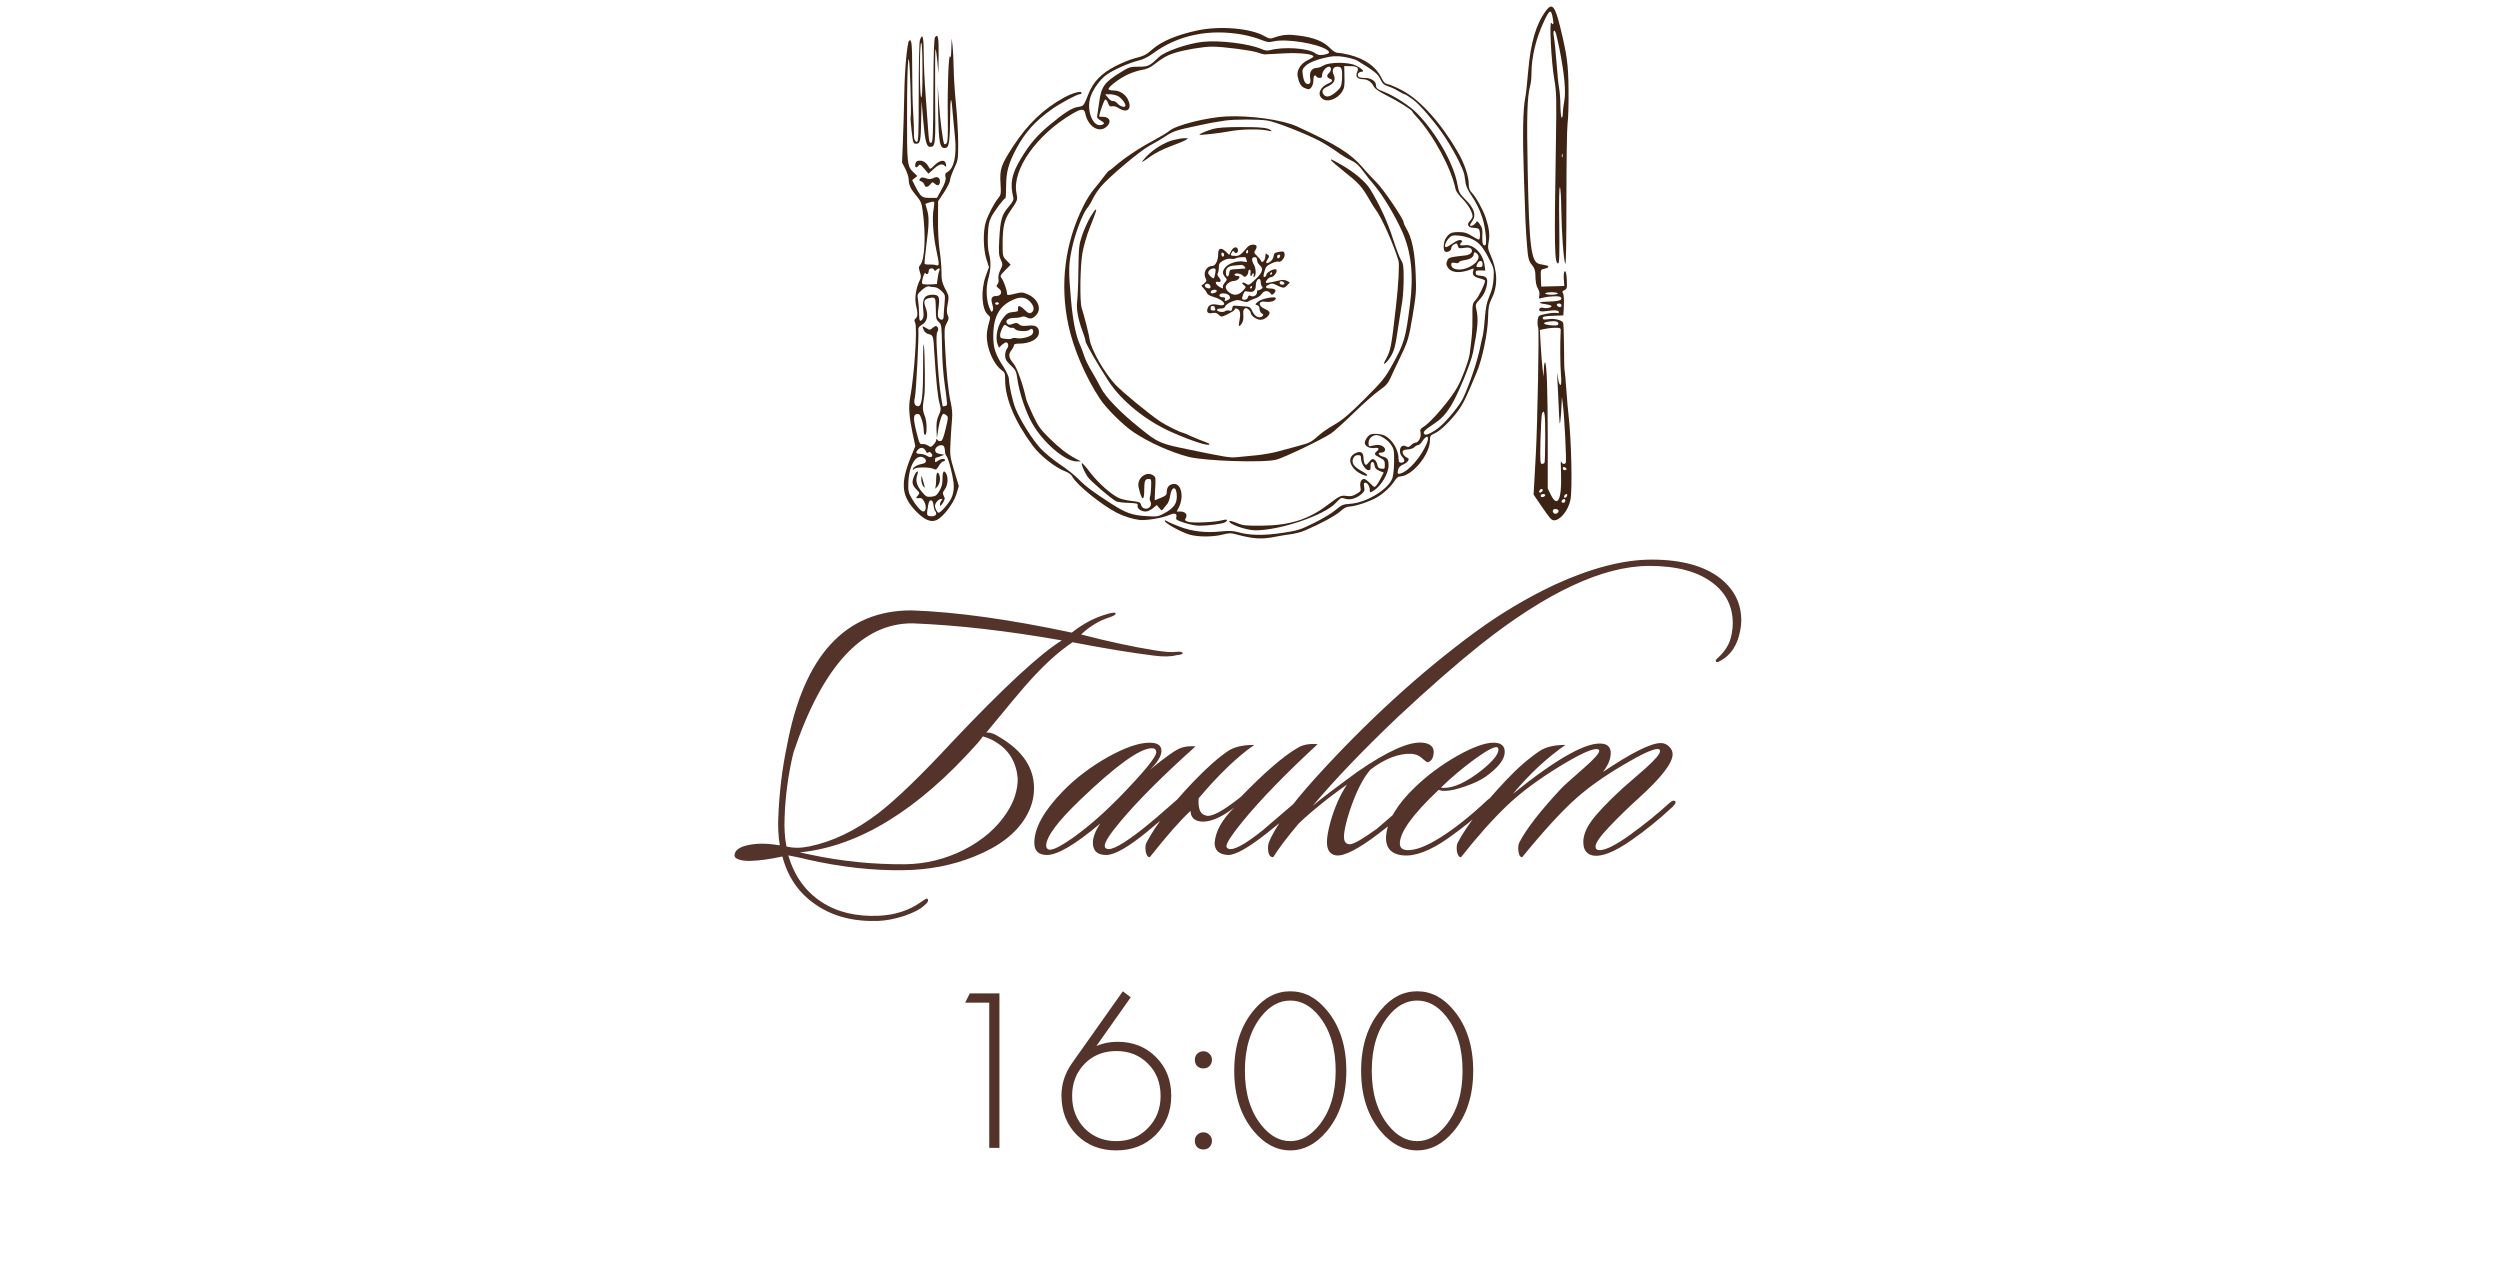 <?xml version="1.0" encoding="UTF-8"?> <svg xmlns="http://www.w3.org/2000/svg" width="330" height="170" viewBox="0 0 330 170" fill="none"><path d="M104.743 99.307C104.058 102.144 103.667 104.998 103.569 107.868C103.504 109.303 103.585 110.591 103.813 111.733C104.694 111.961 105.689 111.961 106.798 111.733C109.863 111.113 112.896 109.662 115.897 107.379C118.343 105.487 121.604 102.34 125.681 97.937C132.465 90.762 137.291 86.294 140.161 84.533C132.921 83.261 126.366 82.511 120.495 82.283C113.842 82.218 108.591 87.892 104.743 99.307ZM132.921 107.232C133.867 105.797 134.34 104.297 134.34 102.732C134.144 100.612 133.198 99.03 131.502 97.986C131.079 97.693 130.491 97.432 129.741 97.204C129.48 97.562 129.236 97.872 129.008 98.133C121.18 106.939 113.369 111.733 105.575 112.516C105.901 112.581 106.357 112.679 106.944 112.809C111.086 113.69 115.261 114.114 119.468 114.081C122.175 114.048 124.768 113.413 127.246 112.173C129.725 110.901 131.617 109.254 132.921 107.232ZM103.862 98.524C106.08 86.555 111.559 80.57 120.3 80.57C126.138 80.766 133.198 81.745 141.482 83.506C142.95 82.332 144.499 81.516 146.13 81.06C146.325 80.995 146.505 80.945 146.668 80.913C146.864 80.88 147.01 80.864 147.108 80.864C147.239 80.897 147.288 80.962 147.255 81.06C147.19 81.19 146.912 81.337 146.423 81.5C145.086 81.924 143.847 82.674 142.705 83.75C146.358 84.696 149.619 85.397 152.489 85.854C153.729 86.05 154.626 86.115 155.18 86.05C155.734 85.984 156.044 86.033 156.11 86.196C156.175 86.327 155.898 86.425 155.278 86.49C154.528 86.686 153.533 86.702 152.294 86.539C149.391 86.18 145.82 85.593 141.58 84.778C139.656 86.05 137.569 87.974 135.318 90.55C134.927 90.974 133.215 93.029 130.182 96.714C130.638 96.616 131.307 96.861 132.187 97.448C135.057 99.209 136.492 101.411 136.492 104.052C136.492 105.39 136.117 106.678 135.367 107.917C134.063 110.07 131.812 111.782 128.616 113.054C125.714 114.228 122.583 114.831 119.223 114.864C115.277 114.929 111.119 114.472 106.749 113.494C106.129 113.331 105.232 113.135 104.058 112.907C104.841 115.614 106.308 117.669 108.461 119.071C110.516 120.408 113.027 121.011 115.995 120.881C118.147 120.783 120.006 120.18 121.572 119.071C122.061 118.712 122.338 118.565 122.403 118.631C122.632 118.826 122.485 119.136 121.963 119.56C121.474 120.017 120.626 120.457 119.419 120.881C118.115 121.305 116.924 121.533 115.848 121.566C112.619 121.664 109.896 120.946 107.678 119.413C105.46 117.913 103.993 115.793 103.275 113.054C101.677 113.413 100.226 113.608 98.921 113.641C98.334 113.641 97.861 113.576 97.503 113.445C97.111 113.315 96.932 113.119 96.965 112.858C97.03 112.043 98.008 111.554 99.9 111.39C100.748 111.325 101.759 111.39 102.933 111.586C102.737 110.379 102.672 109.14 102.737 107.868C102.868 104.574 103.243 101.46 103.862 98.524ZM157.811 98.524C153.473 102.405 150.163 105.716 147.88 108.455C146.51 110.086 145.825 111.146 145.825 111.635C145.825 111.831 145.907 111.961 146.07 112.026C146.657 112.32 148.239 111.456 150.815 109.434C151.891 108.586 153.44 107.265 155.462 105.471C155.723 105.21 155.919 105.194 156.05 105.422C156.147 105.618 156.066 105.83 155.805 106.058C154.174 107.493 152.658 108.781 151.255 109.923C148.842 111.88 147.097 112.858 146.021 112.858C144.847 112.858 144.26 112.32 144.26 111.244C144.26 110.526 144.586 109.678 145.238 108.7C141.944 111.472 139.596 112.858 138.194 112.858C137.085 112.858 136.53 112.32 136.53 111.244C136.53 109.287 137.802 107.004 140.346 104.395C142.009 102.699 143.966 101.215 146.217 99.943C148.499 98.671 150.342 98.035 151.745 98.035C152.788 98.035 153.31 98.394 153.31 99.111C153.31 99.796 152.804 100.628 151.793 101.606C153.848 99.91 155.218 98.948 155.903 98.72C156.457 98.524 157.093 98.459 157.811 98.524ZM152.038 98.769C150.473 98.769 147.325 101.036 142.596 105.569C139.596 108.439 138.096 110.461 138.096 111.635C138.096 111.863 138.194 112.026 138.389 112.124C138.846 112.32 140.004 111.749 141.863 110.412C143.754 109.042 145.711 107.33 147.733 105.275C150.994 101.916 152.625 99.927 152.625 99.307C152.625 98.948 152.429 98.769 152.038 98.769ZM158.224 105.373C158.126 106.71 158.42 107.46 159.105 107.624C159.79 107.95 161.355 107.134 163.801 105.178C166.932 101.949 169.427 99.796 171.286 98.72C171.971 98.296 172.851 98.133 173.928 98.231C169.721 102.112 166.427 105.504 164.046 108.406C162.611 110.167 161.893 111.26 161.893 111.684C161.893 111.847 161.975 111.961 162.138 112.026C162.758 112.32 164.258 111.521 166.639 109.629C166.704 109.564 168.286 108.211 171.384 105.569C171.677 105.373 171.889 105.341 172.02 105.471C172.183 105.634 172.134 105.814 171.873 106.009C170.732 107.118 169.166 108.455 167.177 110.021C164.731 111.945 163.035 112.891 162.089 112.858C160.915 112.793 160.328 112.255 160.328 111.244C160.458 109.711 161.323 108.162 162.921 106.596C161.355 107.803 160.002 108.423 158.86 108.455C157.751 108.455 157.181 107.982 157.148 107.037C155.811 108.276 154.017 110.314 151.767 113.152C151.506 113.152 151.326 112.891 151.229 112.369C151.163 111.88 151.196 111.505 151.326 111.244C152.533 108.928 154.637 106.205 157.637 103.074C159.366 101.28 160.866 99.959 162.138 99.111C162.921 98.59 164.062 98.329 165.562 98.329C163.312 99.894 160.866 102.242 158.224 105.373ZM229.702 83.261C229.343 85.185 228.447 86.522 227.012 87.273C226.718 87.436 226.539 87.436 226.473 87.273C226.441 87.175 226.539 87.028 226.767 86.832C227.778 85.919 228.381 84.876 228.577 83.701C228.675 83.212 228.724 82.739 228.724 82.283C228.724 80.065 227.843 78.287 226.082 76.95C224.125 75.45 221.337 74.7 217.717 74.7C211.618 74.7 204.198 78.157 195.458 85.071C192.196 87.68 188.56 90.86 184.548 94.611C179.983 98.948 176.232 102.862 173.297 106.352C174.34 105.471 176.313 103.971 179.216 101.851C183.195 99.111 186.065 97.84 187.826 98.035C188.968 98.166 189.424 98.736 189.196 99.747C189.098 100.204 188.853 100.497 188.462 100.628C188.364 100.628 188.054 100.4 187.533 99.943C187.206 99.682 186.799 99.535 186.31 99.503C184.614 99.438 182.804 100.139 180.879 101.606C179.901 102.748 179.004 104.525 178.189 106.939C177.667 108.537 177.406 109.711 177.406 110.461C177.406 111.113 177.667 111.439 178.189 111.439C178.678 111.439 179.868 110.754 181.76 109.385C183.032 108.276 184.581 106.955 186.407 105.422C186.603 105.226 186.782 105.21 186.946 105.373C187.109 105.536 187.06 105.748 186.799 106.009C185.103 107.542 183.505 108.879 182.005 110.021C179.265 112.108 177.373 113.07 176.33 112.907C175.547 112.777 175.156 112.189 175.156 111.146C175.156 110.494 175.319 109.58 175.645 108.406C176.167 106.58 176.884 104.966 177.797 103.563C177.276 103.922 176.477 104.509 175.4 105.324C173.574 106.759 172.237 107.901 171.389 108.749C169.856 110.575 168.747 112.043 168.062 113.152C167.606 113.152 167.377 112.728 167.377 111.88C167.377 111.651 167.41 111.439 167.475 111.244C168.258 109.222 170.329 106.352 173.688 102.634C180.439 95.198 187.418 88.822 194.626 83.506C198.051 80.995 201.605 78.875 205.291 77.146C210.085 74.961 214.325 73.868 218.01 73.868C221.956 73.868 224.989 74.7 227.109 76.363C228.936 77.831 229.849 79.674 229.849 81.891C229.849 82.348 229.8 82.805 229.702 83.261ZM198.625 99.258C198.625 100.237 197.777 101.329 196.081 102.536C195.428 102.992 194.532 103.416 193.39 103.808C192.281 104.199 191.384 104.395 190.699 104.395C190.341 104.395 190.08 104.346 189.917 104.248C186.492 107.477 184.78 109.841 184.78 111.342C184.78 111.929 185.139 112.222 185.856 112.222C186.933 112.222 188.351 111.668 190.112 110.559C192.037 109.352 194.108 107.705 196.325 105.618C196.651 105.324 196.88 105.259 197.01 105.422C197.141 105.585 197.059 105.814 196.766 106.107C194.874 107.836 192.999 109.352 191.14 110.657C188.759 112.32 186.769 113.07 185.171 112.907C183.573 112.744 182.84 111.863 182.97 110.265C183.166 108.276 184.438 106.156 186.786 103.906C188.416 102.34 190.259 100.97 192.314 99.796C194.401 98.622 196.015 98.035 197.157 98.035C198.135 98.035 198.625 98.443 198.625 99.258ZM197.695 98.671C197.402 98.443 196.374 98.965 194.613 100.237C192.982 101.443 191.515 102.683 190.21 103.955C190.308 103.987 190.439 104.003 190.602 104.003C191.939 104.003 193.586 103.237 195.543 101.704C197.043 100.497 197.793 99.584 197.793 98.965C197.793 98.834 197.76 98.736 197.695 98.671ZM221.128 105.765C221.259 105.895 221.145 106.14 220.786 106.498C218.96 108.194 217.15 109.662 215.356 110.901C213.073 112.499 211.344 113.168 210.17 112.907C209.387 112.711 208.996 112.124 208.996 111.146C208.996 110.331 209.322 109.45 209.975 108.504C210.757 107.395 212.16 105.911 214.182 104.052C215.193 103.172 216.204 102.291 217.215 101.411C218.487 100.269 219.123 99.519 219.123 99.16C219.123 98.965 219.025 98.867 218.829 98.867C218.144 98.867 216.628 99.568 214.28 100.97C211.834 102.405 209.779 103.857 208.116 105.324C206.224 106.988 203.827 109.597 200.924 113.152C200.663 113.152 200.5 112.891 200.435 112.369C200.37 111.912 200.402 111.537 200.533 111.244C201.446 109.45 203.305 107.053 206.11 104.052C206.305 103.824 207.3 102.927 209.094 101.362C210.431 100.188 211.1 99.438 211.1 99.111C211.1 99.013 211.051 98.948 210.953 98.916C210.399 98.687 208.703 99.438 205.865 101.166C203.06 102.895 200.794 104.574 199.065 106.205C197.108 108.064 195.037 110.379 192.852 113.152C192.591 113.152 192.412 112.891 192.314 112.369C192.249 111.88 192.282 111.505 192.412 111.244C193.554 109.059 195.657 106.335 198.723 103.074C200.321 101.378 201.837 100.057 203.272 99.111C204.055 98.59 205.18 98.329 206.648 98.329C204.235 99.992 201.919 102.144 199.701 104.786C205.604 100.025 209.583 97.823 211.638 98.182C212.29 98.312 212.616 98.72 212.616 99.405C212.616 100.188 212.274 101.019 211.589 101.9C215.372 99.356 217.916 98.084 219.221 98.084C219.645 98.084 220.003 98.231 220.297 98.524C220.623 98.818 220.786 99.16 220.786 99.552C220.786 100.726 219.286 102.666 216.285 105.373C214.883 106.645 213.578 107.917 212.372 109.189C211.198 110.428 210.611 111.276 210.611 111.733C210.611 112.059 210.79 112.222 211.149 112.222C211.964 112.222 213.317 111.537 215.209 110.167C217.101 108.798 218.813 107.412 220.346 106.009C220.704 105.683 220.965 105.602 221.128 105.765Z" fill="#53332A"></path><path d="M130.581 151.516V132.348H127.402L128.013 131.125H131.926V151.516H130.581ZM148.215 130.85L149.255 131.645L144.73 138.065C145.607 137.698 146.534 137.515 147.512 137.515C149.55 137.515 151.242 138.187 152.587 139.532C153.932 140.877 154.604 142.579 154.604 144.637C154.604 146.696 153.922 148.418 152.556 149.804C151.191 151.169 149.448 151.852 147.329 151.852C145.25 151.852 143.528 151.179 142.162 149.834C140.797 148.469 140.114 146.726 140.114 144.607C140.114 143.119 140.552 141.733 141.429 140.449L148.215 130.85ZM143.171 148.948C144.292 150.069 145.688 150.629 147.359 150.629C149.03 150.629 150.416 150.058 151.517 148.917C152.638 147.776 153.198 146.359 153.198 144.668C153.198 142.936 152.648 141.519 151.547 140.419C150.447 139.298 149.051 138.737 147.359 138.737C145.668 138.737 144.272 139.298 143.171 140.419C142.071 141.54 141.52 142.956 141.52 144.668C141.52 146.38 142.071 147.806 143.171 148.948ZM158.024 140.724C157.82 140.5 157.718 140.225 157.718 139.899C157.718 139.573 157.82 139.308 158.024 139.104C158.248 138.88 158.523 138.768 158.849 138.768C159.175 138.768 159.44 138.88 159.644 139.104C159.868 139.308 159.98 139.573 159.98 139.899C159.98 140.225 159.868 140.5 159.644 140.724C159.44 140.928 159.175 141.03 158.849 141.03C158.523 141.03 158.248 140.928 158.024 140.724ZM158.024 151.424C157.82 151.2 157.718 150.925 157.718 150.599C157.718 150.272 157.82 150.008 158.024 149.804C158.248 149.58 158.523 149.467 158.849 149.467C159.175 149.467 159.44 149.58 159.644 149.804C159.868 150.008 159.98 150.272 159.98 150.599C159.98 150.925 159.868 151.2 159.644 151.424C159.44 151.628 159.175 151.73 158.849 151.73C158.523 151.73 158.248 151.628 158.024 151.424ZM165.518 133.326C166.883 131.676 168.483 130.85 170.317 130.85C172.152 130.85 173.751 131.676 175.117 133.326C176.849 135.385 177.715 138.055 177.715 141.336C177.715 144.617 176.849 147.287 175.117 149.345C173.711 151.016 172.111 151.852 170.317 151.852C168.524 151.852 166.924 151.016 165.518 149.345C163.786 147.287 162.919 144.617 162.919 141.336C162.919 138.055 163.786 135.385 165.518 133.326ZM166.527 148.55C167.648 149.936 168.911 150.629 170.317 150.629C171.724 150.629 172.987 149.936 174.108 148.55C175.575 146.737 176.309 144.332 176.309 141.336C176.309 138.34 175.575 135.935 174.108 134.121C173.007 132.756 171.744 132.073 170.317 132.073C168.891 132.073 167.627 132.756 166.527 134.121C165.059 135.935 164.326 138.34 164.326 141.336C164.326 144.332 165.059 146.737 166.527 148.55ZM182.266 133.326C183.631 131.676 185.231 130.85 187.065 130.85C188.899 130.85 190.499 131.676 191.865 133.326C193.597 135.385 194.463 138.055 194.463 141.336C194.463 144.617 193.597 147.287 191.865 149.345C190.458 151.016 188.859 151.852 187.065 151.852C185.272 151.852 183.672 151.016 182.266 149.345C180.533 147.287 179.667 144.617 179.667 141.336C179.667 138.055 180.533 135.385 182.266 133.326ZM183.274 148.55C184.395 149.936 185.659 150.629 187.065 150.629C188.471 150.629 189.735 149.936 190.856 148.55C192.323 146.737 193.057 144.332 193.057 141.336C193.057 138.34 192.323 135.935 190.856 134.121C189.755 132.756 188.492 132.073 187.065 132.073C185.639 132.073 184.375 132.756 183.274 134.121C181.807 135.935 181.073 138.34 181.073 141.336C181.073 144.332 181.807 146.737 183.274 148.55Z" fill="#53332A"></path><path d="M204.088 1.392C202.765 3.161 202.054 5.56 201.723 9.364C201.59 10.919 201.425 12.524 201.326 12.937C201.028 14.442 200.962 17.784 201.16 23.441C201.342 28.982 201.375 30.007 201.574 32.472C201.69 34.076 201.805 34.506 202.252 35.019C202.517 35.333 202.649 35.697 202.666 36.16C202.682 37.236 202.781 37.748 203.029 38.145C203.178 38.36 203.244 38.708 203.195 38.989C203.096 39.435 203.112 39.452 203.575 39.32C204.485 39.088 205.825 39.038 206.007 39.221C206.354 39.568 205.841 39.766 204.568 39.799C203.079 39.833 202.814 39.981 203.956 40.147C204.419 40.213 204.799 40.329 204.799 40.395C204.799 40.61 204.204 40.742 203.757 40.643C203.509 40.577 203.294 40.61 203.228 40.726C203.013 41.09 203.393 41.189 204.303 41.04C205.246 40.891 205.792 40.957 205.792 41.239C205.792 41.321 205.626 41.354 205.428 41.305C205.213 41.272 204.601 41.321 204.055 41.437C203.096 41.635 203.063 41.652 202.98 42.214C202.93 42.529 202.947 43.008 203.046 43.273C203.178 43.703 202.947 56.009 202.732 59.913C202.699 60.591 202.616 62.08 202.55 63.221L202.434 65.289L203.393 66.695C204.617 68.481 204.783 68.68 205.163 68.68C205.957 68.68 207.032 67.34 207.297 65.984C207.578 64.594 207.413 57.829 207.032 54.636C206.983 54.322 206.867 52.949 206.768 51.577C206.668 50.204 206.569 49.046 206.536 48.98C206.486 48.93 206.453 47.524 206.453 45.853C206.437 44.199 206.387 42.727 206.338 42.611C206.205 42.264 205.18 41.999 204.369 42.132C203.774 42.214 203.641 42.181 203.641 41.983C203.641 41.784 203.923 41.718 204.998 41.685L206.354 41.635L206.404 40.974C206.486 39.584 206.437 38.84 206.288 38.658C206.172 38.526 206.238 38.41 206.503 38.294C206.834 38.145 206.867 38.029 206.817 36.938C206.768 36.127 206.702 35.763 206.569 35.813C206.437 35.846 206.387 36.194 206.42 36.806L206.486 37.748L205.477 37.781C204.915 37.798 204.237 37.815 203.956 37.815L203.443 37.831L203.393 36.706C203.36 35.581 203.36 35.581 203.84 35.482C204.469 35.35 204.584 35.135 204.055 35.019C203.823 34.969 203.46 34.903 203.228 34.854C202.103 34.622 201.855 32.654 201.657 22.531C201.508 15.253 201.59 12.788 201.987 11.283C202.087 10.969 202.153 10.258 202.153 9.712C202.153 7.545 202.748 5.064 203.807 2.814C204.551 1.226 204.75 1.16 204.965 2.384C205.114 3.161 205.047 3.393 204.783 3.013C204.485 2.599 204.766 8.107 205.147 10.34C205.461 12.226 205.477 12.788 205.378 18.974C205.147 32.852 205.196 34.771 205.676 34.771C205.841 34.771 205.858 33.597 205.825 29.709C205.775 26.699 205.808 24.681 205.908 24.731C205.99 24.78 206.073 26.07 206.09 27.609C206.139 30.785 206.387 34.275 206.619 34.821C206.718 35.052 206.768 31.942 206.768 26.335C206.768 21.472 206.834 16.956 206.917 16.328C207.016 15.683 207.065 13.714 207.049 11.945C207.016 8.521 206.867 7.379 205.957 3.608C205.262 0.796 204.882 0.333 204.088 1.392ZM205.858 6.503C206.503 9.794 206.718 12.077 206.486 13.334C206.371 13.913 206.288 14.657 206.288 14.988C206.288 15.335 206.222 15.567 206.139 15.518C206.056 15.468 205.99 14.773 205.974 13.979C205.974 13.169 205.891 12.143 205.808 11.663C205.709 11.2 205.56 9.679 205.461 8.273C205.345 6.883 205.213 5.411 205.13 4.997C204.981 4.22 205.081 3.79 205.312 4.204C205.395 4.336 205.626 5.378 205.858 6.503ZM206.238 20.744C206.189 20.86 206.156 20.777 206.156 20.546C206.156 20.314 206.189 20.232 206.238 20.331C206.271 20.447 206.271 20.645 206.238 20.744ZM205.626 38.741C205.626 38.824 205.262 38.906 204.799 38.906C204.353 38.906 203.972 38.824 203.972 38.741C203.972 38.642 204.353 38.575 204.799 38.575C205.262 38.575 205.626 38.642 205.626 38.741ZM206.123 40.329C206.123 40.478 206.007 40.56 205.841 40.527C205.428 40.444 205.378 40.064 205.775 40.064C205.974 40.064 206.123 40.163 206.123 40.329ZM205.676 42.611C205.808 42.942 205.494 43.025 204.584 42.926C203.36 42.777 203.658 42.462 205.064 42.396C205.378 42.396 205.626 42.479 205.676 42.611ZM206.007 43.786C205.924 45.291 205.941 48.103 206.04 49.36C206.123 50.336 206.09 50.816 205.974 50.816C205.891 50.816 205.775 50.568 205.726 50.27C205.527 49.062 205.494 48.947 205.56 49.74C205.593 50.187 205.676 51.907 205.742 53.545C205.841 55.91 205.891 56.324 205.974 55.53C206.04 54.984 206.106 54.058 206.123 53.462L206.172 52.387L206.305 53.446C206.503 54.984 206.801 60.906 206.685 61.087C206.52 61.369 206.139 61.236 206.056 60.856C206.023 60.657 206.007 61.418 206.056 62.56C206.172 65.901 205.61 67.092 204.733 65.355L204.303 64.478V58.276C204.303 51.626 204.171 47.838 203.939 47.838C203.873 47.838 203.79 48.268 203.79 48.781L203.757 49.74L203.625 48.748C203.559 48.202 203.443 46.813 203.377 45.655L203.261 43.554L203.658 43.471C204.32 43.323 205.014 43.24 205.544 43.273C205.99 43.289 206.04 43.339 206.007 43.786ZM203.972 57.746C203.972 59.499 203.923 61.005 203.873 61.087C203.823 61.17 203.675 61.236 203.526 61.236C203.311 61.236 203.278 60.839 203.344 58.044C203.393 56.307 203.476 54.736 203.559 54.57C203.873 53.859 203.989 54.752 203.972 57.746ZM206.784 61.914C206.784 61.997 206.668 62.063 206.536 62.063C206.404 62.063 206.288 61.948 206.288 61.815C206.288 61.666 206.387 61.617 206.536 61.666C206.668 61.733 206.784 61.832 206.784 61.914ZM203.641 64.693C203.641 64.892 203.311 65.107 203.195 64.991C203.079 64.875 203.294 64.544 203.493 64.544C203.575 64.544 203.641 64.611 203.641 64.693ZM203.972 65.355C203.972 65.553 203.509 65.719 203.41 65.553C203.36 65.471 203.36 65.371 203.426 65.305C203.575 65.156 203.972 65.19 203.972 65.355ZM206.85 65.454C206.751 65.719 206.453 65.802 206.453 65.57C206.453 65.388 206.635 65.206 206.801 65.206C206.883 65.206 206.9 65.322 206.85 65.454ZM206.619 66.116C206.619 66.248 206.503 66.364 206.371 66.364C206.106 66.364 206.04 66.165 206.238 65.984C206.42 65.785 206.619 65.851 206.619 66.116ZM205.693 67.323C205.841 67.555 205.494 67.902 205.229 67.803C204.849 67.654 204.899 67.191 205.279 67.191C205.461 67.191 205.643 67.257 205.693 67.323Z" fill="#3D2314"></path><path d="M158.118 4.005C155.438 4.567 153.354 5.427 152.147 6.486C151.27 7.263 151.022 7.379 149.732 7.71C149.169 7.859 148.028 8.322 147.234 8.735C145.381 9.695 144.339 10.753 143.694 12.358C143.033 14.028 143.049 13.995 142.305 14.111C141.544 14.21 140.518 14.855 138.533 16.509C136.879 17.882 135.87 19.073 134.746 20.959C133.538 22.96 133.29 24.218 133.753 26.054C133.836 26.351 133.687 26.649 133.125 27.311C132.231 28.353 132.049 28.981 131.901 31.628C131.818 33.331 131.834 33.712 132.099 34.258C132.38 34.903 132.38 34.936 132.049 35.631C131.834 36.077 131.735 36.507 131.801 36.805C131.851 37.07 131.801 37.367 131.669 37.516C131.487 37.748 131.504 37.831 131.834 38.062C132.38 38.476 132.182 39.071 131.504 39.071C130.892 39.071 130.743 39.402 130.991 40.196C131.107 40.543 131.123 40.874 131.024 41.04C130.908 41.255 130.825 41.172 130.61 40.659C130.18 39.617 130.114 37.996 130.462 36.755C130.809 35.515 130.825 34.506 130.544 33.447C130.412 33.001 130.362 32.058 130.395 31.049C130.445 29.726 130.544 29.246 130.842 28.651C131.272 27.84 132.513 26.169 132.711 26.169C132.761 26.169 132.81 25.442 132.81 24.548C132.81 22.696 133.125 21.555 134.183 19.57C135.325 17.452 136.697 15.931 138.881 14.392C139.989 13.615 142.172 12.441 142.503 12.441C142.652 12.441 142.768 12.358 142.768 12.258C142.768 11.944 141.61 12.258 140.469 12.87C137.756 14.359 135.655 16.361 133.704 19.355C132.132 21.786 131.95 22.332 132.066 24.201C132.149 25.557 132.132 25.706 131.785 26.136C131.222 26.814 130.412 28.369 130.114 29.345C129.75 30.586 129.783 32.835 130.197 34.175L130.544 35.267L130.114 36.441C129.436 38.36 129.585 40.891 130.428 41.569C130.726 41.817 130.743 41.916 130.577 42.479C130.197 43.785 130.164 44.612 130.445 45.787C130.759 47.077 131.487 48.334 132.198 48.847C132.645 49.161 132.678 49.277 132.678 50.203C132.695 52.635 133.968 55.645 136.3 58.804C137.293 60.161 139.327 61.749 140.667 62.245C141.031 62.377 141.412 62.658 141.527 62.89C142.09 63.982 145.381 66.645 147.482 67.72C148.276 68.133 149.566 68.53 150.377 68.63C151.303 68.729 153.354 68.398 154.33 67.985C155.107 67.654 155.422 67.786 155.256 68.365C155.19 68.58 155.422 68.712 156.348 69.01C156.993 69.225 157.837 69.391 158.217 69.391C159.59 69.391 161.443 69.142 161.74 68.927C162.17 68.613 161.955 68.497 161.294 68.679C160.367 68.944 157.307 69.076 156.778 68.861C156.381 68.712 156.348 68.646 156.53 68.365C156.795 67.935 156.447 67.521 155.819 67.521H155.322L155.587 67.009C156.298 65.652 155.967 63.883 155.008 63.883C154.396 63.883 154.016 64.263 154.016 64.891C154.016 65.322 153.916 65.421 153.255 65.702C152.841 65.884 152.477 66.033 152.444 66.033C152.411 66.033 152.428 65.487 152.461 64.825C152.577 63.055 152.56 62.989 152.262 62.774C151.336 62.096 150.029 63.122 150.294 64.312C150.691 66.082 151.038 66.281 151.038 64.71C151.038 63.502 151.138 63.221 151.617 63.221C151.965 63.221 151.981 63.287 151.948 64.246C151.932 64.825 151.865 65.421 151.799 65.57C151.733 65.719 151.75 65.967 151.832 66.132C152.163 66.728 151.634 67.34 150.972 67.091C150.823 67.042 150.658 66.827 150.608 66.612C150.526 66.297 150.377 66.231 149.434 66.132C148.838 66.066 148.094 65.917 147.763 65.768C146.771 65.355 144.984 63.783 143.909 62.377C143.363 61.649 142.867 61.087 142.818 61.137C142.685 61.252 143.082 62.179 143.545 62.907C143.909 63.469 146.589 65.768 147.317 66.165C147.515 66.264 148.243 66.364 148.954 66.38C150.096 66.43 150.228 66.463 150.162 66.728C150.062 67.108 150.625 67.521 151.22 67.521C151.468 67.521 151.898 67.323 152.18 67.091L152.692 66.661L153.023 67.058C153.354 67.439 153.354 67.439 153.602 67.108C153.751 66.926 153.966 66.645 154.098 66.496C154.231 66.331 154.396 65.884 154.446 65.504C154.661 64.081 155.339 64.114 155.339 65.537C155.339 66.512 154.909 67.091 153.685 67.753C152.874 68.2 152.725 68.216 151.386 68.133C149.467 68.034 148.607 67.72 146.655 66.463C144.157 64.842 143.314 64.213 142.371 63.254C141.908 62.774 140.816 61.898 139.939 61.319C139.079 60.74 137.921 59.797 137.376 59.218C136.284 58.044 134.696 55.513 134.051 53.941C133.654 52.949 133.191 50.865 133.174 49.972C133.174 49.74 132.86 49.062 132.496 48.483C131.471 46.912 131.173 46.118 131.123 44.794C131.024 41.982 131.801 40.411 133.737 39.567C134.746 39.104 135.473 39.22 136.069 39.931C136.532 40.494 136.565 41.007 136.118 41.288C135.887 41.42 135.722 41.354 135.275 40.924C134.63 40.295 134.316 40.246 134.382 40.758C134.415 41.089 134.332 41.139 133.72 41.188C133.141 41.238 132.926 41.354 132.513 41.85C131.686 42.843 131.322 44.48 131.686 45.456L131.868 45.903L132.231 45.539C132.446 45.357 132.695 45.191 132.794 45.191C133.108 45.191 133.191 45.721 132.926 46.018C132.794 46.167 132.678 46.564 132.678 46.895C132.678 47.408 132.81 47.639 133.406 48.218C134.084 48.863 134.15 49.012 134.299 50.071C134.547 51.857 135.391 54.388 136.267 55.91C137.673 58.391 140.585 60.905 142.073 60.905H142.685L142.024 60.558C140.8 59.896 139.89 59.185 138.517 57.845C137.326 56.671 137.045 56.274 136.334 54.769C135.887 53.826 135.49 52.866 135.44 52.635C135.093 50.931 134.233 48.516 133.819 48.036C133.158 47.276 133.058 46.796 133.489 46.25C133.687 46.002 133.836 45.704 133.836 45.588C133.836 45.423 134.051 45.357 134.547 45.357C136.019 45.357 137.144 44.712 137.144 43.868C137.144 43.14 136.681 42.859 135.688 42.991C135.01 43.058 134.762 43.025 134.531 42.826C134.282 42.594 134.15 42.578 133.704 42.743C133.29 42.909 133.141 42.909 132.976 42.743C132.595 42.363 133.042 41.966 133.852 41.966C134.249 41.966 134.713 41.9 134.861 41.817C135.01 41.751 135.275 41.767 135.473 41.867C135.97 42.148 136.3 42.082 136.731 41.635C137.558 40.825 137.045 39.468 135.705 38.873C135.027 38.575 134.845 38.558 134.183 38.724C133.058 39.005 132.926 39.005 132.926 38.74C132.926 38.294 132.463 37.02 132.198 36.706C131.983 36.441 132.016 36.358 132.678 35.68L133.406 34.936L132.876 34.39C132.347 33.844 132.347 33.828 132.347 32.174C132.347 30.04 132.562 29.047 133.224 28.055C134.398 26.302 134.349 26.467 134.167 25.458C133.588 22.415 136.813 17.816 141.461 15.07C142.735 14.31 143.115 14.293 143.264 15.004C143.611 16.675 145.017 17.585 146.01 16.774C146.771 16.162 146.523 15.418 145.563 15.418C145.299 15.418 145.084 15.401 145.084 15.368C145.166 14.789 145.745 13.185 145.894 13.135C145.993 13.102 146.159 13.301 146.258 13.598C146.407 14.012 146.523 14.095 146.804 14.028C147.019 13.979 147.366 14.078 147.647 14.26C148.739 14.971 149.434 14.459 148.954 13.284C148.64 12.49 147.846 11.944 147.019 11.944C146.688 11.944 146.39 11.878 146.341 11.795C146.175 11.547 147.78 10.323 148.921 9.81C149.5 9.546 150.344 9.281 150.79 9.215C151.32 9.132 151.849 8.917 152.246 8.586C153.453 7.644 154.032 7.313 155.058 6.982C156.414 6.568 158.813 6.155 160.02 6.155C161.443 6.155 165.247 6.651 166.008 6.932C166.372 7.065 166.785 7.18 166.918 7.18C167.05 7.18 168.175 7.114 169.415 7.048C171.565 6.932 173.368 7.131 173.368 7.462C173.368 7.544 173.054 7.726 172.69 7.908C171.747 8.322 171.135 9.248 171.284 10.059C171.466 10.952 171.714 11.398 172.161 11.597C172.376 11.696 172.624 11.779 172.707 11.779C173.054 11.779 173.368 11.216 173.368 10.604C173.368 9.992 173.567 9.761 173.782 10.125C173.832 10.207 174.03 10.29 174.212 10.29C174.444 10.29 174.526 10.174 174.526 9.877C174.526 9.414 175.056 8.801 175.436 8.801C175.568 8.801 175.684 8.934 175.684 9.116C175.684 9.281 175.568 9.513 175.436 9.629C175.089 9.91 175.122 10.241 175.519 10.373C175.982 10.522 175.932 10.753 175.403 10.985C174.262 11.465 173.848 12.407 174.493 12.986C175.155 13.582 176.528 13.119 177.173 12.077C177.454 11.613 177.504 11.299 177.471 10.125L177.437 8.719L178.215 8.735C179.191 8.735 179.406 8.934 179.141 9.513C178.877 10.092 179.174 10.456 179.902 10.456C180.514 10.456 181.06 10.819 181.358 11.448C181.49 11.713 182.085 12.126 183.045 12.606C184.534 13.35 186.436 14.541 186.436 14.74C186.436 14.789 186.684 15.104 186.982 15.418C189.215 17.833 191.613 22.299 192.142 25.012C192.192 25.227 192.589 25.789 193.035 26.235C193.813 27.029 194.375 28.005 194.375 28.568C194.375 28.7 194.21 28.981 194.011 29.18C193.565 29.626 193.796 30.056 194.491 30.073C194.756 30.073 195.053 30.139 195.169 30.205C195.401 30.354 195.434 31.628 195.202 31.628C195.12 31.628 194.69 31.396 194.26 31.132C193.631 30.735 193.3 30.635 192.556 30.635C191.58 30.635 191.299 30.768 190.836 31.462C190.538 31.909 190.472 33.034 190.736 33.199C191.034 33.381 191.563 33.1 191.563 32.786C191.563 32.604 191.712 32.389 191.878 32.289C192.308 32.058 192.341 32.074 192.44 32.471C192.523 32.786 192.605 32.819 193.267 32.719C193.829 32.637 194.044 32.67 194.21 32.868C194.508 33.232 194.061 33.679 193.333 33.728C193.052 33.745 192.44 33.828 191.977 33.894C191.282 34.01 191.133 34.092 191.001 34.489C190.869 34.853 190.902 35.019 191.183 35.399C191.663 36.044 192.837 36.094 194.276 35.515C194.524 35.399 194.557 35.432 194.475 35.713C194.293 36.259 194.524 36.541 195.302 36.739C195.699 36.838 196.029 36.987 196.029 37.053C196.029 37.45 195.186 39.17 194.805 39.584C194.359 40.064 194.342 40.113 194.359 41.933C194.375 43.554 194.309 44.414 193.978 46.845C193.846 47.672 192.953 50.087 192.357 51.13C191.497 52.684 188.917 55.711 187.974 56.29C187.478 56.605 187.428 56.704 187.511 57.134C187.643 57.68 187.246 58.424 186.849 58.424C186.717 58.424 186.452 58.573 186.27 58.755C185.989 59.036 185.873 59.053 185.592 58.92C184.848 58.507 184.467 59.648 185.129 60.343C185.509 60.756 185.427 61.071 184.93 61.071C184.699 61.071 184.616 60.955 184.616 60.607C184.616 59.4 183.822 58.044 182.78 57.498C182.532 57.382 181.986 57.266 181.573 57.266C180.977 57.266 180.779 57.349 180.498 57.696C180.299 57.944 180.15 58.275 180.15 58.441C180.15 58.887 180.746 59.218 181.407 59.135C182.003 59.053 182.135 59.234 181.722 59.582C181.341 59.896 181.407 60.045 182.135 60.409C182.714 60.707 182.797 60.822 182.797 61.335C182.797 61.881 182.764 61.914 182.35 61.864C181.986 61.831 181.87 61.716 181.804 61.335C181.755 61.071 181.589 60.773 181.424 60.673C181.176 60.525 181.06 60.574 180.713 60.988C180.382 61.401 180.283 61.451 180.15 61.236C180.067 61.104 179.985 60.756 179.985 60.475C179.985 59.78 179.671 59.516 179.075 59.747C178.05 60.144 177.95 61.071 178.827 61.98C179.323 62.493 180.481 63.006 180.481 62.725C180.481 62.642 180.117 62.377 179.671 62.146C178.695 61.6 178.364 61.087 178.628 60.492C178.761 60.21 178.959 60.078 179.24 60.078C179.588 60.078 179.654 60.161 179.654 60.525C179.654 61.153 180.233 62.063 180.63 62.063C180.878 62.063 180.944 61.947 180.911 61.517C180.895 60.839 181.358 60.773 181.44 61.451C181.49 61.782 181.639 61.964 182.069 62.146L182.648 62.377L182.284 63.089C182.085 63.486 181.821 63.932 181.672 64.081C181.44 64.362 181.391 64.346 180.861 63.8C180.547 63.486 180.2 63.221 180.084 63.221C179.687 63.221 179.472 63.667 179.571 64.263C179.671 64.792 179.637 64.858 179.058 65.189C178.579 65.487 178.281 65.537 177.768 65.47C177.007 65.355 176.875 65.421 175.254 66.645C172.723 68.58 170.226 69.358 166.504 69.391C164.469 69.407 164.073 69.374 163.295 69.043C162.799 68.845 162.352 68.729 162.303 68.762C161.972 69.109 164.453 70.003 165.727 70.003C168.969 70.003 174.808 68.018 176.313 66.397C176.991 65.685 177.057 65.652 177.52 65.818C178.132 66.049 178.976 65.834 179.671 65.255C180.101 64.875 180.167 64.743 180.067 64.263C180.001 63.849 180.018 63.717 180.216 63.717C180.514 63.717 180.812 64.213 180.812 64.71C180.812 65.057 180.812 65.057 181.325 64.759C182.284 64.197 183.293 62.493 183.293 61.451C183.293 60.657 183.144 60.425 182.549 60.277C181.986 60.128 181.788 59.747 182.267 59.747C182.813 59.747 183.012 59.35 182.648 59.003C182.3 58.705 181.854 58.656 181.11 58.837C180.679 58.953 180.646 58.92 180.646 58.457C180.646 57.911 181.143 57.431 181.688 57.431C182.218 57.431 183.194 58.077 183.624 58.705C183.988 59.251 184.037 59.466 184.021 60.889C184.021 61.765 183.922 62.741 183.806 63.089C183.309 64.561 180.431 66.331 178.298 66.496C177.272 66.562 177.123 66.628 176.329 67.29C175.866 67.703 174.576 68.481 173.468 69.027C171.582 69.953 171.334 70.036 169.233 70.35C166.818 70.714 164.883 70.681 163.378 70.234C162.766 70.069 162.236 70.036 161.145 70.151C159.127 70.367 157.357 70.151 155.67 69.506C154.892 69.209 154.165 68.894 154.049 68.795C153.933 68.712 153.801 68.679 153.751 68.712C153.536 68.927 155.786 70.201 157.01 70.565C158.118 70.896 160.119 70.896 161.376 70.565C162.253 70.35 162.468 70.333 163.279 70.565C165.33 71.111 166.438 71.194 167.927 70.929C168.687 70.78 169.548 70.631 169.812 70.598C170.821 70.482 171.648 70.284 172.293 70.003C174.361 69.109 176.23 68.1 176.892 67.521C177.421 67.042 177.785 66.86 178.165 66.86C178.877 66.86 180.994 66.132 181.837 65.603C182.78 65.007 183.591 64.23 184.054 63.519C184.302 63.122 184.583 62.89 184.782 62.89C186.353 62.89 188.735 60.045 188.751 58.159C188.751 57.531 188.801 57.465 189.413 57.183C190.19 56.836 191.613 55.414 192.589 54.057C193.201 53.181 193.548 52.453 194.954 49.078C195.682 47.325 196.393 43.885 196.426 41.883C196.459 40.527 196.526 40.179 196.923 39.369C197.75 37.698 197.683 35.713 196.741 33.629C196.393 32.868 196.377 32.653 196.509 31.892C196.674 30.983 196.559 30.09 196.112 28.733C195.765 27.691 194.855 26.054 194.309 25.475C193.995 25.144 193.879 24.846 193.879 24.333C193.879 23.275 193.317 21.604 192.44 20.082C190.207 16.228 187.478 13.201 185.112 11.944C184.335 11.531 183.491 11.167 183.21 11.117C182.813 11.051 182.648 10.869 182.35 10.274C181.655 8.818 180.216 7.776 178.083 7.23C177.553 7.098 176.892 6.982 176.644 6.982C176.329 6.982 175.965 6.767 175.469 6.254C174.642 5.444 173.385 4.947 171.466 4.699C170.077 4.517 169.382 4.567 168.373 4.898C167.645 5.163 167.596 5.146 166.868 4.749C165.048 3.723 161.062 3.393 158.118 4.005ZM164.172 4.6C164.9 4.749 165.925 5.03 166.438 5.245C167.248 5.576 167.496 5.609 168.108 5.46C169.779 5.08 173.832 5.725 175.138 6.568C175.635 6.899 175.519 7.098 174.692 7.23C174.179 7.313 173.931 7.263 173.567 6.999C172.641 6.353 169.432 6.138 167.662 6.618C167.298 6.717 166.984 6.684 166.504 6.469C164.9 5.758 160.913 5.278 158.73 5.526C156.712 5.758 153.768 6.784 153.007 7.511C151.717 8.735 151.568 8.801 150.327 8.801C149.186 8.801 149.053 8.835 147.896 9.562C145.778 10.853 145.348 11.448 145.084 13.549C144.984 14.26 144.869 15.004 144.836 15.219C144.769 15.501 144.852 15.666 145.249 15.881C145.828 16.212 145.861 16.344 145.414 16.493C144.257 16.857 143.347 14.525 143.959 12.755C144.29 11.762 145.216 10.489 146.026 9.893C146.936 9.232 149.053 8.289 150.344 7.974C150.873 7.859 151.601 7.495 152.196 7.048C155.521 4.6 159.689 3.757 164.172 4.6ZM178.231 7.677C178.595 7.759 179.042 7.925 179.224 8.041C181.507 9.447 181.854 9.728 182.201 10.439C182.499 11.051 182.664 11.216 183.293 11.415C183.706 11.547 184.318 11.845 184.649 12.06C184.997 12.258 185.344 12.441 185.427 12.441C185.509 12.441 186.006 12.771 186.551 13.168C187.395 13.813 188.966 15.6 190.257 17.403C191.613 19.288 193.151 22.2 193.3 23.109C193.333 23.374 193.416 23.887 193.466 24.218C193.515 24.548 193.813 25.194 194.111 25.623C194.855 26.715 195.269 27.542 195.682 28.783C196.079 30.023 196.311 32.19 196.062 32.356C195.765 32.538 195.616 32.074 195.665 31.082C195.715 30.321 195.649 30.04 195.351 29.626C195.004 29.13 195.004 29.13 194.756 29.461C194.541 29.775 194.044 29.941 194.044 29.709C194.044 29.66 194.193 29.395 194.375 29.13C194.888 28.419 194.59 27.493 193.466 26.368C192.655 25.557 192.572 25.392 192.39 24.383C191.911 21.621 189.612 17.568 187.015 14.922C186.121 13.995 183.988 12.622 182.747 12.143C181.854 11.812 181.639 11.646 181.639 11.299C181.639 10.72 181.01 10.29 180.167 10.29C179.571 10.29 179.323 10.224 179.257 10.009C179.141 9.728 179.406 9.463 179.803 9.463C180.183 9.463 179.654 8.95 178.91 8.62C177.934 8.173 175.469 8.189 174.725 8.636C174.427 8.818 174.014 8.967 173.799 8.967C173.17 8.967 172.806 9.513 172.938 10.29C173.021 10.819 172.988 10.985 172.773 11.068C172.393 11.216 172.095 10.803 171.979 9.926C171.863 9.215 171.896 9.116 172.359 8.669C172.856 8.206 174.014 7.776 175.519 7.495C176.296 7.346 177.156 7.412 178.231 7.677ZM177.107 9.215C177.173 9.447 177.173 10.059 177.14 10.571C177.074 11.382 176.974 11.58 176.462 12.043C175.684 12.755 175.056 12.937 174.741 12.507C174.394 12.027 174.543 11.729 175.32 11.382C176.098 11.018 176.346 10.522 176.048 9.877C175.767 9.265 175.982 8.801 176.528 8.801C176.892 8.801 177.024 8.901 177.107 9.215ZM147.548 12.672C148.011 12.92 148.557 13.598 148.557 13.929C148.557 14.243 147.896 14.095 147.532 13.681C147.333 13.45 147.052 13.301 146.92 13.334C146.771 13.383 146.49 13.201 146.275 12.92L145.878 12.441H146.49C146.82 12.441 147.3 12.556 147.548 12.672ZM194.375 31.595C195.269 32.025 195.798 32.653 196.608 34.274C197.204 35.416 197.22 35.532 197.154 36.739C197.105 37.616 196.939 38.31 196.608 39.071C196.261 39.898 196.112 40.56 196.013 41.883C195.947 42.843 195.814 43.918 195.732 44.282C195.632 44.645 195.484 45.34 195.384 45.836C195.004 47.722 193.978 50.749 193.118 52.569C192.688 53.495 190.968 55.596 189.975 56.406C189.215 57.035 188.305 57.481 188.09 57.349C187.726 57.134 187.974 56.803 189.016 56.125C190.306 55.281 190.769 54.785 191.596 53.445C192.506 51.94 194.16 47.921 194.441 46.515C195.087 43.173 195.169 42.098 194.872 40.808C194.739 40.196 194.756 40.13 195.368 39.468C195.814 38.972 196.046 38.525 196.211 37.864C196.459 36.739 196.294 36.474 195.401 36.392C194.921 36.358 194.789 36.276 194.789 36.011C194.789 35.73 194.888 35.68 195.434 35.697L196.062 35.713L195.963 35.002C195.765 33.464 194.491 32.19 193.35 32.372C192.705 32.455 192.572 32.339 192.92 31.992C193.069 31.843 193.035 31.777 192.82 31.694C192.639 31.628 192.275 31.76 191.795 32.108C191.381 32.389 190.984 32.62 190.902 32.62C190.389 32.62 191.199 31.181 191.762 31.099C192.44 30.999 193.614 31.214 194.375 31.595ZM195.103 33.662C195.368 34.076 194.872 34.787 194.011 35.217C192.87 35.813 191.563 35.647 191.563 34.936C191.563 34.671 191.646 34.622 192.06 34.704C192.357 34.771 192.556 34.737 192.556 34.638C192.556 34.539 192.887 34.407 193.3 34.34C194.094 34.225 194.541 33.927 194.541 33.497C194.541 33.199 194.872 33.282 195.103 33.662ZM195.699 34.853C195.699 35.184 195.616 35.267 195.285 35.267C194.822 35.267 194.805 35.217 195.037 34.754C195.285 34.291 195.699 34.357 195.699 34.853ZM131.851 40.064C131.851 40.146 131.735 40.229 131.603 40.229C131.471 40.229 131.355 40.146 131.355 40.064C131.355 39.964 131.471 39.898 131.603 39.898C131.735 39.898 131.851 39.964 131.851 40.064ZM133.058 43.124C133.24 43.239 133.472 43.306 133.571 43.273C133.687 43.223 133.885 43.306 134.001 43.455C134.249 43.752 135.655 43.802 135.953 43.504C136.251 43.206 136.515 43.653 136.3 44.066C136.102 44.43 134.928 44.761 134.233 44.645C133.952 44.596 133.637 44.612 133.571 44.679C133.489 44.761 133.108 44.778 132.728 44.728C132.099 44.662 132.016 44.612 132.016 44.248C132.016 43.818 132.446 42.876 132.645 42.876C132.711 42.876 132.893 42.991 133.058 43.124ZM188.288 58.639C187.511 60.409 185.973 62.146 184.914 62.493C184.484 62.625 184.418 62.526 184.55 61.997C184.616 61.699 184.848 61.468 185.212 61.319C185.807 61.071 186.155 60.558 185.807 60.442C185.443 60.326 185.096 59.88 185.146 59.615C185.179 59.433 185.394 59.334 185.807 59.334C186.138 59.317 186.535 59.185 186.684 59.036C186.833 58.871 187.064 58.755 187.18 58.755C187.312 58.755 187.544 58.556 187.709 58.292C188.354 57.283 188.768 57.531 188.288 58.639Z" fill="#3D2314"></path><path d="M123.437 4.894C123.288 5.06 123.222 7.061 123.206 11.957C123.172 18.094 123.139 18.805 122.908 18.855C122.693 18.888 122.627 18.673 122.544 17.532C122.478 16.771 122.329 14.637 122.197 12.768C122.048 10.899 121.932 8.351 121.932 7.094C121.932 4.845 121.783 4.315 121.436 5.258C121.336 5.506 121.27 8.368 121.27 12.206C121.27 17.846 121.237 18.723 121.022 18.723C120.741 18.723 120.592 18.21 120.642 17.482C120.658 17.201 120.609 16.059 120.542 14.918C120.46 13.777 120.41 11.197 120.41 9.178C120.41 5.788 120.327 5.043 119.997 5.391C119.748 5.639 119.418 9.178 119.368 12.272C119.335 14.141 119.252 16.969 119.186 18.557L119.07 21.452L119.517 22.312C119.748 22.792 119.947 23.404 119.947 23.668C119.947 24.396 120.195 24.942 120.956 25.835C121.535 26.513 121.651 26.794 121.783 27.77C122.23 30.946 122.097 34.254 121.469 34.982C121.254 35.214 121.254 35.363 121.419 35.892C121.601 36.421 121.601 36.62 121.403 37.017C120.906 38.009 120.708 39.349 120.906 40.242C121.171 41.35 121.154 41.797 120.857 42.045C120.675 42.194 120.658 42.326 120.791 42.574C121.121 43.186 120.691 49.555 120.129 52.548C119.914 53.69 120.013 55.046 120.443 57.114L120.824 58.884L120.228 60.339C118.789 63.896 118.988 65.566 121.039 67.617C122.081 68.643 122.875 68.974 123.602 68.659C124.446 68.312 125.836 66.509 126.232 65.268L126.563 64.16L125.968 62.175C125.389 60.24 125.372 60.124 125.472 58.272C125.521 57.213 125.62 55.89 125.67 55.327C125.736 54.666 125.67 53.888 125.505 53.177C125.174 51.688 124.926 49.273 124.76 45.982C124.628 43.434 124.645 43.253 124.959 42.674C125.24 42.144 125.273 41.979 125.108 41.632C124.959 41.301 124.942 40.953 125.091 40.16C125.257 39.283 125.24 39.051 125.025 38.638C124.38 37.43 124.264 37.05 124.281 35.975C124.281 35.346 124.181 34.105 124.049 33.196C123.9 32.203 123.801 30.549 123.818 29.044L123.834 26.546L124.628 25.372C125.058 24.71 125.405 23.999 125.405 23.784C125.405 23.569 125.654 22.874 125.935 22.262C126.464 21.154 126.481 21.055 126.481 18.888C126.481 17.664 126.348 15.381 126.199 13.843C126.034 12.288 125.902 10.138 125.885 9.046C125.869 7.954 125.802 6.615 125.736 6.069L125.62 5.076L125.571 6.482C125.554 7.409 125.488 7.739 125.422 7.475C125.224 6.846 125.042 11.693 125.108 15.447C125.141 17.862 125.108 18.756 124.959 18.904C124.843 19.02 124.711 19.07 124.645 19.02C124.479 18.838 124.099 15.944 123.933 13.512L123.784 11.197L123.834 14.587C123.917 19.053 124.049 19.682 124.86 19.517C125.273 19.434 125.389 18.64 125.422 15.332C125.439 12.52 125.587 12.503 125.786 15.249C125.836 15.844 125.951 17.102 126.051 18.044C126.315 20.476 125.935 22.229 125.058 22.709C124.777 22.858 124.727 22.99 124.81 23.387C124.876 23.751 124.76 24.131 124.297 24.991L123.685 26.116H122.742C121.7 26.133 121.535 26 120.774 24.512L120.41 23.784L120.741 23.503L121.088 23.238L120.675 22.841C119.732 21.965 119.715 21.849 119.732 14.835C119.732 7.276 119.997 5.341 120.179 11.412C120.245 13.529 120.261 15.315 120.212 15.381C120.162 15.464 120.212 16.291 120.327 17.25C120.526 18.921 120.542 18.971 120.939 18.971C121.485 18.971 121.551 18.607 121.601 15.662L121.651 13.347L121.866 15.911C122.114 18.656 122.296 19.384 122.759 19.384C123.487 19.384 123.503 19.186 123.437 12.619C123.421 9.195 123.437 6.449 123.487 6.499C123.553 6.548 123.652 7.293 123.735 8.153L123.867 9.708L123.9 7.276C123.917 4.911 123.818 4.431 123.437 4.894ZM121.766 9.311C121.766 11.693 121.717 12.917 121.601 12.851C121.369 12.718 121.369 5.655 121.601 5.655C121.7 5.655 121.766 6.979 121.766 9.311ZM123.239 27.572C123.024 28.647 123.172 31.012 123.586 32.964C124.016 34.982 124.016 35.148 123.553 34.999C123.338 34.933 122.941 34.9 122.643 34.916C122.362 34.933 122.081 34.883 122.048 34.817C122.015 34.734 122.114 33.642 122.279 32.369C122.643 29.557 122.66 28.631 122.362 27.655L122.147 26.91L122.66 26.728C122.941 26.629 123.222 26.579 123.288 26.646C123.354 26.695 123.321 27.109 123.239 27.572ZM123.305 35.627C123.371 35.793 123.421 35.793 123.602 35.627C123.917 35.33 124.132 35.379 123.999 35.71C123.917 35.875 123.818 36.339 123.768 36.752L123.669 37.496L122.775 37.546C122.279 37.579 121.816 37.529 121.75 37.463C121.667 37.381 121.717 37 121.833 36.603C121.965 36.157 122.097 35.942 122.163 36.057C122.329 36.339 122.594 36.14 122.594 35.743C122.594 35.396 123.172 35.297 123.305 35.627ZM123.387 37.91C123.602 37.91 123.999 38.142 124.281 38.406C124.777 38.902 124.777 38.935 124.678 40.11C124.611 40.772 124.562 41.499 124.562 41.747C124.562 42.26 124.248 42.359 123.917 41.962C123.768 41.781 123.751 41.45 123.884 40.606C124.082 39.2 123.95 38.902 123.123 38.902C122.031 38.902 121.7 39.432 121.866 40.887C121.948 41.582 121.915 41.946 121.766 42.128C121.419 42.541 121.336 42.409 121.32 41.417C121.32 40.904 121.254 40.11 121.188 39.663C121.055 38.869 121.072 38.836 121.684 38.29C122.13 37.893 122.428 37.745 122.66 37.811C122.858 37.86 123.172 37.91 123.387 37.91ZM123.52 40.474C123.553 42.161 123.553 42.161 123.95 42.525C124.281 42.839 124.297 43.038 124.347 45.717C124.363 47.57 124.512 49.422 124.727 50.944C124.926 52.251 125.042 53.376 124.992 53.458C124.909 53.607 124.413 53.706 124.413 53.574C124.413 53.557 124.33 53.094 124.248 52.548C123.999 51.093 123.818 49.058 123.652 45.883C123.586 44.626 123.619 43.947 123.735 43.798C123.95 43.55 123.818 43.038 123.536 43.038C123.437 43.038 123.222 43.17 123.057 43.319C122.759 43.583 122.709 43.583 122.263 43.302C121.717 42.988 121.684 43.005 121.948 43.6C122.064 43.848 122.329 44.063 122.61 44.113C123.172 44.245 123.206 44.344 123.321 46.428C123.553 50.15 123.784 52.449 124.016 53.227C124.231 54.021 124.215 54.136 123.9 54.848C123.652 55.427 123.586 55.873 123.619 56.717L123.669 57.842L123.867 56.551C124.066 55.41 124.347 54.6 124.578 54.616C124.628 54.616 124.777 54.715 124.942 54.831C125.19 55.03 125.174 55.162 124.827 56.601C124.545 57.792 124.38 58.189 124.165 58.222C123.999 58.255 123.818 58.189 123.735 58.057C123.619 57.875 123.586 57.891 123.586 58.073C123.586 58.206 123.421 58.487 123.239 58.685C122.908 59.032 122.858 59.049 122.494 58.818C122.296 58.669 121.948 58.586 121.75 58.619C121.419 58.669 121.353 58.536 120.989 57.097C120.526 55.245 120.542 54.715 121.039 54.649C121.336 54.6 121.452 54.732 121.667 55.377C121.816 55.807 121.932 56.452 121.932 56.8C121.932 57.56 122.246 57.643 122.296 56.882C122.345 55.972 122.263 55.377 121.998 54.715C121.816 54.236 121.783 53.822 121.866 53.227C121.932 52.764 122.015 52.234 122.031 52.052C122.13 51.325 122.081 46.693 121.965 45.684C121.882 44.973 121.849 45.883 121.849 48.413C121.849 52.284 121.684 53.624 121.204 53.624C120.757 53.624 120.576 53.194 120.757 52.516C120.923 51.92 121.32 44.195 121.221 43.468C121.204 43.269 121.369 43.054 121.684 42.872C122.378 42.492 122.577 41.648 122.197 40.639C121.866 39.812 121.981 39.481 122.643 39.349C123.454 39.184 123.503 39.266 123.52 40.474ZM124.645 59.016C124.694 59.165 124.744 59.446 124.744 59.645C124.744 59.843 124.827 60.091 124.926 60.19C125.224 60.488 125.902 63.267 125.902 64.193C125.902 64.756 125.786 65.351 125.571 65.765C125.257 66.443 124.165 67.683 123.9 67.683C123.718 67.683 123.421 67.121 123.421 66.757C123.421 66.393 123.9 65.864 124.231 65.864C124.43 65.864 124.43 65.913 124.281 66.062C124.165 66.178 124.082 66.41 124.082 66.592C124.082 66.873 124.148 66.84 124.446 66.393C124.744 65.913 124.76 65.781 124.578 65.45C124.396 65.12 124.413 65.004 124.727 64.574C125.108 64.044 125.19 63.069 124.909 62.539C124.595 61.977 124.413 62.208 124.413 63.168C124.413 63.862 124.314 64.276 123.999 64.805C123.652 65.401 123.503 65.5 122.924 65.566C122.329 65.616 122.23 65.566 121.684 64.921C121.006 64.111 120.824 63.449 121.072 62.721C121.32 62.01 120.989 62.076 120.675 62.804C120.327 63.647 120.394 64.011 120.939 64.574C121.403 65.037 121.436 65.103 121.188 65.368C120.84 65.748 120.873 65.831 121.32 65.748C121.585 65.698 121.766 65.798 121.981 66.195C122.312 66.757 122.246 67.518 121.882 67.518C121.585 67.518 120.906 66.757 120.344 65.781C119.93 65.07 119.864 64.805 119.897 63.796C119.964 61.514 120.873 59.926 121.849 60.372C122.362 60.604 122.345 61.117 121.849 61.199C121.237 61.299 120.625 61.596 120.526 61.844C120.443 62.076 120.476 62.076 120.708 61.878C121.022 61.63 122.775 61.646 123.272 61.911C123.536 62.043 123.652 61.977 123.933 61.481C124.132 61.166 124.38 60.902 124.512 60.902C124.645 60.902 124.744 60.819 124.744 60.736C124.744 60.488 124.198 60.538 123.784 60.836C123.437 61.067 123.421 61.067 123.421 60.753C123.421 60.554 123.487 60.405 123.569 60.405C123.652 60.405 123.933 60.323 124.198 60.207L124.661 60.025L124.082 59.926C123.685 59.86 123.487 59.727 123.454 59.512C123.338 58.917 124.43 58.454 124.645 59.016ZM122.197 59.529C122.312 59.777 122.428 59.843 122.544 59.727C122.66 59.611 122.775 59.645 122.924 59.827C123.288 60.257 122.875 60.521 122.362 60.174C122.13 60.025 121.717 59.909 121.436 59.909C120.873 59.909 120.807 59.727 121.204 59.33C121.551 58.983 121.965 59.066 122.197 59.529ZM123.222 66.691C123.255 67.005 123.354 67.369 123.454 67.468C123.768 67.849 123.47 68.213 122.891 68.147C122.296 68.097 122.279 68.047 122.527 66.641C122.66 65.814 123.139 65.847 123.222 66.691Z" fill="#3D2314"></path><path d="M123.579 63.202C123.579 63.649 123.529 64.162 123.48 64.327C123.413 64.559 123.463 64.542 123.728 64.228C124.075 63.847 124.174 63.169 123.976 62.656C123.777 62.127 123.579 62.408 123.579 63.202Z" fill="#3D2314"></path><path d="M121.611 63.238C121.594 63.552 121.71 63.966 121.843 64.148C122.14 64.528 122.14 64.511 121.843 63.469C121.627 62.675 121.611 62.659 121.611 63.238Z" fill="#3D2314"></path><path d="M161.877 15.37C159.314 15.486 155.129 16.545 154.335 17.289C154.136 17.471 153.144 18.067 152.135 18.613C150.299 19.588 148.38 20.879 147.156 21.954C146.792 22.268 146.445 22.533 146.379 22.533C146.329 22.533 145.998 22.93 145.651 23.393C145.304 23.872 144.741 24.584 144.41 24.964C144.063 25.345 143.434 26.337 143.004 27.197C140.573 32.044 139.878 37.519 141.019 42.878C141.665 45.971 143.302 49.792 145.188 52.637C146.015 53.911 148.248 56.111 149.637 57.053C151.672 58.41 154.55 59.7 156.915 60.312C159.082 60.858 166.807 61.106 168.477 60.676C169.503 60.411 174.564 57.98 175.689 57.219C176.103 56.938 177.442 55.73 178.666 54.539C179.89 53.348 181.396 52.008 182.008 51.578C182.917 50.95 183.199 50.636 183.563 49.858C183.794 49.345 184.307 48.237 184.704 47.427C185.862 45.028 185.944 44.764 186.474 41.637C186.92 38.925 186.97 38.445 186.871 36.179C186.755 33.185 186.374 31.366 185.58 30.059C185.415 29.778 185.283 29.48 185.283 29.364C185.283 28.918 182.653 25.03 181.726 24.104C181.181 23.558 180.321 22.648 179.841 22.07C178.303 20.267 176.334 19.043 171.173 16.677C169.271 15.817 165.07 15.222 161.877 15.37ZM167.319 15.916C168.411 16.098 172.315 17.62 174.2 18.613C174.879 18.976 175.888 19.605 176.433 20.002C176.979 20.416 177.823 20.928 178.286 21.143C178.931 21.441 179.345 21.788 179.857 22.5C180.238 23.012 180.966 23.939 181.478 24.534C182.587 25.857 184.175 28.52 185.084 30.555C186.292 33.251 186.623 36.328 186.11 40.231C185.531 44.747 185.365 45.309 183.728 48.254C182.802 49.908 182.487 50.305 180.155 52.637C178.121 54.672 177.294 55.366 176.185 56.028C175.408 56.474 174.482 57.103 174.118 57.434C173.043 58.393 172.943 58.443 171.355 58.873C170.512 59.105 169.304 59.435 168.659 59.601C168.031 59.783 166.757 59.998 165.847 60.097C164.938 60.18 163.78 60.295 163.283 60.345C162.374 60.444 161.894 60.362 156.915 59.336C153.111 58.559 152.879 58.459 150.464 56.508C147.917 54.473 145.949 52.438 145.337 51.231C145.072 50.702 144.51 49.693 144.096 48.998C143.683 48.32 143.253 47.427 143.12 47.013C143.004 46.6 142.756 45.955 142.591 45.591C142.012 44.35 141.615 42.365 141.367 39.504C141.036 35.815 141.053 34.971 141.466 32.937C141.847 31.002 142.889 28.206 143.517 27.462C143.732 27.197 144.063 26.668 144.228 26.288C144.41 25.907 144.84 25.212 145.221 24.749C146.197 23.509 150.481 19.903 151.721 19.241C152.3 18.943 153.26 18.364 153.855 17.984C154.914 17.289 155.162 17.207 158.437 16.512C159.628 16.247 160.19 16.148 161.712 15.916C162.936 15.734 166.195 15.734 167.319 15.916Z" fill="#3D2314"></path><path d="M160.173 17.005C159.412 17.203 158.32 17.666 158.32 17.782C158.32 17.881 161.099 17.567 162.389 17.319C163.878 17.038 166.326 17.005 167.335 17.236C167.914 17.369 167.964 17.352 167.699 17.153C167.285 16.856 166.293 16.756 163.448 16.773C161.959 16.773 160.719 16.856 160.173 17.005Z" fill="#3D2314"></path><path d="M154.862 18.493C153.72 18.791 152.315 19.651 151.372 20.61C150.975 21.024 150.693 21.371 150.76 21.371C150.826 21.371 151.306 21.057 151.851 20.66C152.43 20.23 153.505 19.684 154.531 19.303C155.474 18.956 156.4 18.576 156.582 18.443C156.88 18.245 156.863 18.228 156.334 18.245C156.02 18.245 155.358 18.361 154.862 18.493Z" fill="#3D2314"></path><path d="M175.706 21.158C175.739 21.257 176.517 21.919 177.427 22.646C179.329 24.151 179.742 24.598 180.685 26.219C181.066 26.881 181.463 27.526 181.578 27.658C182.306 28.568 183.977 32.29 184.605 34.44C184.738 34.886 184.589 37.649 184.291 40.229C183.629 46.052 183.58 46.267 182.852 47.573C182.405 48.384 182.984 48.003 183.53 47.127C184.06 46.267 184.175 45.837 184.622 42.793C184.804 41.602 185.019 40.18 185.118 39.634C185.201 39.071 185.284 37.765 185.284 36.739C185.284 35.135 185.234 34.787 184.953 34.357C184.771 34.076 184.291 32.819 183.878 31.545C183.183 29.345 182.141 27.079 180.867 24.979C180.272 23.986 178.651 22.63 176.831 21.621C175.69 20.992 175.64 20.959 175.706 21.158Z" fill="#3D2314"></path><path d="M143.902 28.686C143.571 29.265 143.092 30.323 142.844 31.051C142.43 32.291 142.397 32.589 142.347 35.682C142.331 37.502 142.248 39.338 142.182 39.785C142.05 40.711 142.314 42.2 142.877 43.672C143.092 44.234 143.274 44.83 143.274 44.995C143.274 45.309 144.845 48.022 146.334 50.321C148.037 52.934 151.23 55.515 154.604 57.02C157.284 58.211 159.649 58.972 159.649 58.641C159.649 58.558 159.368 58.426 159.021 58.31C158.673 58.194 157.896 57.88 157.3 57.616C156.688 57.334 156.159 57.103 156.093 57.103C155.828 57.103 153.777 56.077 153.066 55.581C151.561 54.556 148.269 51.843 147.277 50.817C145.821 49.295 143.985 46.087 143.82 44.747C143.753 44.168 143.141 41.786 142.777 40.628C142.513 39.818 142.579 35.137 142.877 33.416C143.026 32.54 143.439 31.084 143.853 30.058C144.746 27.776 144.779 27.66 144.63 27.66C144.564 27.66 144.233 28.123 143.902 28.686Z" fill="#3D2314"></path><path d="M164.674 32.604C163.731 33.696 163.615 33.779 163.036 33.779C162.424 33.779 162.358 33.696 162.623 33.282C162.772 33.067 162.805 33.067 162.954 33.282C163.152 33.613 163.533 33.249 163.384 32.869C163.235 32.472 162.739 32.637 162.49 33.183L162.259 33.646L161.796 33.2C161.2 32.637 160.803 32.737 160.803 33.464C160.803 34.374 160.456 35.102 160.026 35.102C159.232 35.102 158.752 36.028 159.166 36.773C159.298 37.037 159.265 37.153 158.951 37.418L158.57 37.715L158.918 38.112C159.116 38.311 159.298 38.609 159.348 38.741C159.397 38.873 159.778 39.088 160.175 39.188C161.663 39.584 162.176 40.56 160.737 40.23C159.993 40.064 159.563 40.23 159.397 40.726C159.232 41.222 159.464 41.437 160.026 41.321C160.406 41.239 160.621 41.305 160.869 41.553C161.217 41.867 161.233 41.867 162.094 41.454C162.557 41.222 162.954 40.974 162.954 40.891C162.954 40.593 163.433 40.709 163.615 41.04C163.715 41.239 163.731 41.636 163.632 42.165C163.45 43.075 163.516 43.24 163.863 42.777C164.111 42.446 164.161 42.115 164.111 41.321C164.078 40.726 164.409 40.494 164.806 40.842C164.972 40.99 165.104 41.189 165.104 41.305C165.104 41.669 165.865 42.215 166.394 42.215C166.923 42.215 167.585 41.685 167.585 41.272C167.585 41.139 167.337 40.941 167.023 40.809C166.014 40.379 166.047 39.667 167.072 39.833C167.717 39.932 168.412 39.7 168.412 39.37C168.412 39.055 166.56 39.403 166.063 39.816C165.65 40.163 165.633 40.197 165.931 40.279C166.146 40.329 166.262 40.511 166.262 40.792C166.262 41.024 166.394 41.272 166.56 41.371C166.775 41.487 166.791 41.586 166.659 41.718C166.311 42.066 165.699 41.834 165.402 41.255C165.038 40.511 165.005 40.494 164.31 40.445C163.979 40.428 163.483 40.379 163.202 40.362C162.788 40.312 162.689 40.379 162.656 40.693C162.606 41.007 162.524 41.073 162.242 40.99C162.06 40.941 161.796 40.99 161.68 41.09C161.432 41.288 160.638 41.139 160.638 40.891C160.638 40.792 160.869 40.726 161.151 40.726C161.498 40.726 161.68 40.627 161.73 40.428C161.779 40.279 162.143 39.998 162.557 39.833C163.218 39.568 163.4 39.551 163.946 39.733C164.393 39.882 164.657 39.899 164.806 39.783C164.922 39.684 165.302 39.518 165.65 39.403C165.997 39.303 166.394 39.022 166.543 38.807C166.841 38.344 167.37 38.294 167.684 38.691C167.883 38.972 167.916 38.972 168.181 38.708C168.561 38.344 168.346 38.079 167.651 38.079C166.99 38.079 166.923 37.815 167.519 37.55C167.85 37.385 168.032 37.401 168.462 37.616C169.355 38.063 169.52 38.079 169.901 37.666L170.265 37.285L169.901 37.087C169.702 36.971 169.338 36.922 169.09 36.971C168.859 37.021 168.329 37.136 167.916 37.236C167.502 37.318 167.155 37.368 167.122 37.335C166.973 37.186 167.469 36.591 167.75 36.591C168.164 36.591 168.693 35.813 168.462 35.582C168.247 35.367 167.172 35.946 167.172 36.26C167.172 36.376 167.072 36.508 166.94 36.558C166.775 36.607 166.758 36.508 166.841 36.078C166.907 35.78 167.039 35.4 167.138 35.251C167.337 34.92 168.544 34.407 168.776 34.54C169.024 34.688 169.57 34.093 169.57 33.679C169.57 33.183 169.438 33.117 168.743 33.266C168.263 33.349 168.147 33.464 168.114 33.828C168.081 34.093 167.883 34.391 167.651 34.556C167.138 34.887 166.99 34.755 167.32 34.225C167.569 33.861 167.569 33.795 167.337 33.613C167.205 33.498 167.089 33.431 167.072 33.464C167.072 33.498 167.039 33.696 167.023 33.911C166.957 34.424 166.593 34.788 166.46 34.44C166.411 34.308 166.179 34.01 165.931 33.779C165.517 33.398 165.501 33.332 165.716 33.001C165.848 32.803 165.914 32.555 165.848 32.455C165.683 32.174 164.955 32.273 164.674 32.604ZM164.707 33.398C164.542 33.564 164.393 33.316 164.542 33.1C164.641 32.919 164.674 32.919 164.74 33.1C164.773 33.216 164.757 33.349 164.707 33.398ZM161.548 33.779C161.448 33.928 161.399 33.928 161.283 33.762C161.118 33.481 161.283 33.2 161.498 33.415C161.597 33.514 161.614 33.679 161.548 33.779ZM168.974 33.861C168.908 33.994 168.809 34.109 168.726 34.109C168.644 34.109 168.578 33.994 168.578 33.861C168.578 33.729 168.693 33.613 168.826 33.613C168.974 33.613 169.024 33.712 168.974 33.861ZM164.442 34.01C164.442 34.043 164.492 34.209 164.558 34.374C164.641 34.606 164.591 34.639 164.227 34.54C163.45 34.358 162.176 34.738 161.73 35.3C161.316 35.83 161.333 36.127 161.763 36.64C161.994 36.888 161.978 36.955 161.68 37.302C161.498 37.5 161.382 37.765 161.415 37.864C161.515 38.145 161.366 38.129 160.886 37.815C160.39 37.484 160.34 37.087 160.803 37.203C161.2 37.302 161.25 36.988 160.869 36.574C160.704 36.392 160.654 36.194 160.754 36.061C160.82 35.946 160.886 35.598 160.886 35.284C160.886 34.821 160.985 34.672 161.448 34.407C161.796 34.209 162.193 34.109 162.457 34.159C162.689 34.209 162.987 34.192 163.119 34.093C163.367 33.944 164.442 33.878 164.442 34.01ZM165.931 34.325C165.931 34.523 166.08 34.821 166.262 34.986C166.824 35.449 166.675 35.962 165.716 36.872C164.889 37.666 164.839 37.682 164.475 37.451C164.012 37.153 163.764 37.335 164.211 37.649C164.508 37.881 164.508 37.897 164.045 38.394C163.715 38.741 163.4 38.906 163.053 38.906C162.49 38.906 161.796 38.344 161.796 37.897C161.796 37.533 162.408 37.087 162.871 37.087C163.218 37.087 163.615 36.806 163.615 36.558C163.615 36.491 163.466 36.425 163.284 36.425C163.102 36.425 162.954 36.343 162.954 36.26C162.954 35.995 163.731 36.061 164.029 36.359C164.227 36.574 164.343 36.591 164.525 36.425C164.657 36.309 164.773 36.078 164.773 35.913C164.773 35.73 164.856 35.598 164.955 35.598C165.071 35.598 165.104 35.764 165.071 36.012C165.021 36.243 165.054 36.425 165.12 36.425C165.203 36.425 165.269 36.343 165.269 36.26C165.269 36.161 165.336 36.094 165.435 36.094C165.517 36.094 165.534 36.21 165.484 36.376C165.418 36.558 165.435 36.607 165.567 36.525C165.832 36.359 165.799 35.433 165.517 34.937C165.17 34.341 165.203 33.944 165.6 33.944C165.832 33.944 165.931 34.06 165.931 34.325ZM164.277 35.185C164.393 35.317 164.426 35.433 164.343 35.449C164.26 35.449 163.797 35.482 163.301 35.516C162.292 35.582 162.325 35.565 162.242 36.111C162.16 36.607 161.895 36.64 161.829 36.144C161.73 35.466 162.06 35.118 162.921 35.052C163.351 35.019 163.781 34.986 163.88 34.97C163.979 34.953 164.161 35.052 164.277 35.185ZM160.423 36.028C160.373 36.359 160.274 36.673 160.224 36.723C160.109 36.839 159.48 36.26 159.48 36.012C159.48 35.73 159.844 35.433 160.191 35.433C160.473 35.433 160.506 35.516 160.423 36.028ZM167.916 36.094C167.916 36.177 167.833 36.26 167.734 36.26C167.651 36.26 167.618 36.177 167.668 36.094C167.717 35.995 167.8 35.929 167.85 35.929C167.883 35.929 167.916 35.995 167.916 36.094ZM166.427 37.335C166.427 37.55 166.51 37.782 166.609 37.831C166.708 37.914 166.675 38.03 166.477 38.162C166.311 38.278 166.129 38.344 166.063 38.311C165.981 38.261 165.931 38.377 165.931 38.559C165.931 38.972 165.451 39.254 165.087 39.055C164.872 38.956 164.79 38.989 164.724 39.237C164.674 39.436 164.492 39.568 164.293 39.568C163.896 39.568 163.88 39.452 164.111 38.824C164.26 38.443 164.343 38.394 164.773 38.493C165.435 38.642 165.766 38.361 165.766 37.682C165.766 37.136 166.047 36.706 166.295 36.855C166.361 36.905 166.427 37.12 166.427 37.335ZM169.537 37.368C169.57 37.5 169.454 37.583 169.256 37.583C169.057 37.583 168.908 37.484 168.908 37.318C168.908 37.021 169.421 37.07 169.537 37.368ZM159.778 37.798C159.844 38.096 159.546 38.162 159.166 37.93C159.05 37.848 159 37.699 159.067 37.6C159.232 37.318 159.712 37.451 159.778 37.798ZM165.269 37.914C165.269 37.997 165.187 38.079 165.087 38.079C165.005 38.079 164.972 37.997 165.021 37.914C165.071 37.815 165.154 37.748 165.203 37.748C165.236 37.748 165.269 37.815 165.269 37.914ZM160.605 38.443C160.522 38.691 159.811 38.84 159.811 38.609C159.811 38.377 160.009 38.245 160.357 38.245C160.522 38.245 160.638 38.327 160.605 38.443ZM162.292 39.072C162.424 39.32 162.391 39.419 162.143 39.568C161.697 39.8 161.581 39.783 161.697 39.485C161.763 39.303 161.68 39.237 161.382 39.237C161.118 39.237 160.969 39.138 160.969 38.989C160.969 38.592 162.077 38.658 162.292 39.072ZM160.307 40.461C160.307 40.494 160.357 40.643 160.406 40.776C160.456 40.941 160.39 41.007 160.142 40.99C159.96 40.99 159.811 40.924 159.811 40.842C159.811 40.776 159.811 40.643 159.811 40.56C159.811 40.461 159.927 40.395 160.059 40.395C160.191 40.395 160.307 40.428 160.307 40.461Z" fill="#3D2314"></path><path d="M120.853 21.536C120.704 22.033 120.919 22.281 121.201 21.917C121.416 21.636 121.465 21.652 121.995 22.264L122.557 22.926L123.235 22.314C123.946 21.669 124.36 21.553 124.724 21.9C124.889 22.082 124.922 22.033 124.873 21.702C124.79 21.024 124.112 21.073 123.384 21.785C122.805 22.363 122.772 22.38 122.607 22.066C122.292 21.487 121.912 21.206 121.432 21.206C121.101 21.206 120.919 21.305 120.853 21.536Z" fill="#3D2314"></path><path d="M121.428 23.603C121.296 23.768 121.329 23.851 121.577 23.934C121.759 23.983 121.957 24.182 122.007 24.364C122.139 24.777 122.437 24.761 122.801 24.331C123.082 24 123.115 24 123.413 24.265C123.793 24.612 124.075 24.463 124.075 23.917C124.075 23.421 123.678 23.239 123.181 23.52C122.933 23.636 122.636 23.669 122.404 23.587C121.759 23.372 121.61 23.372 121.428 23.603Z" fill="#3D2314"></path></svg> 